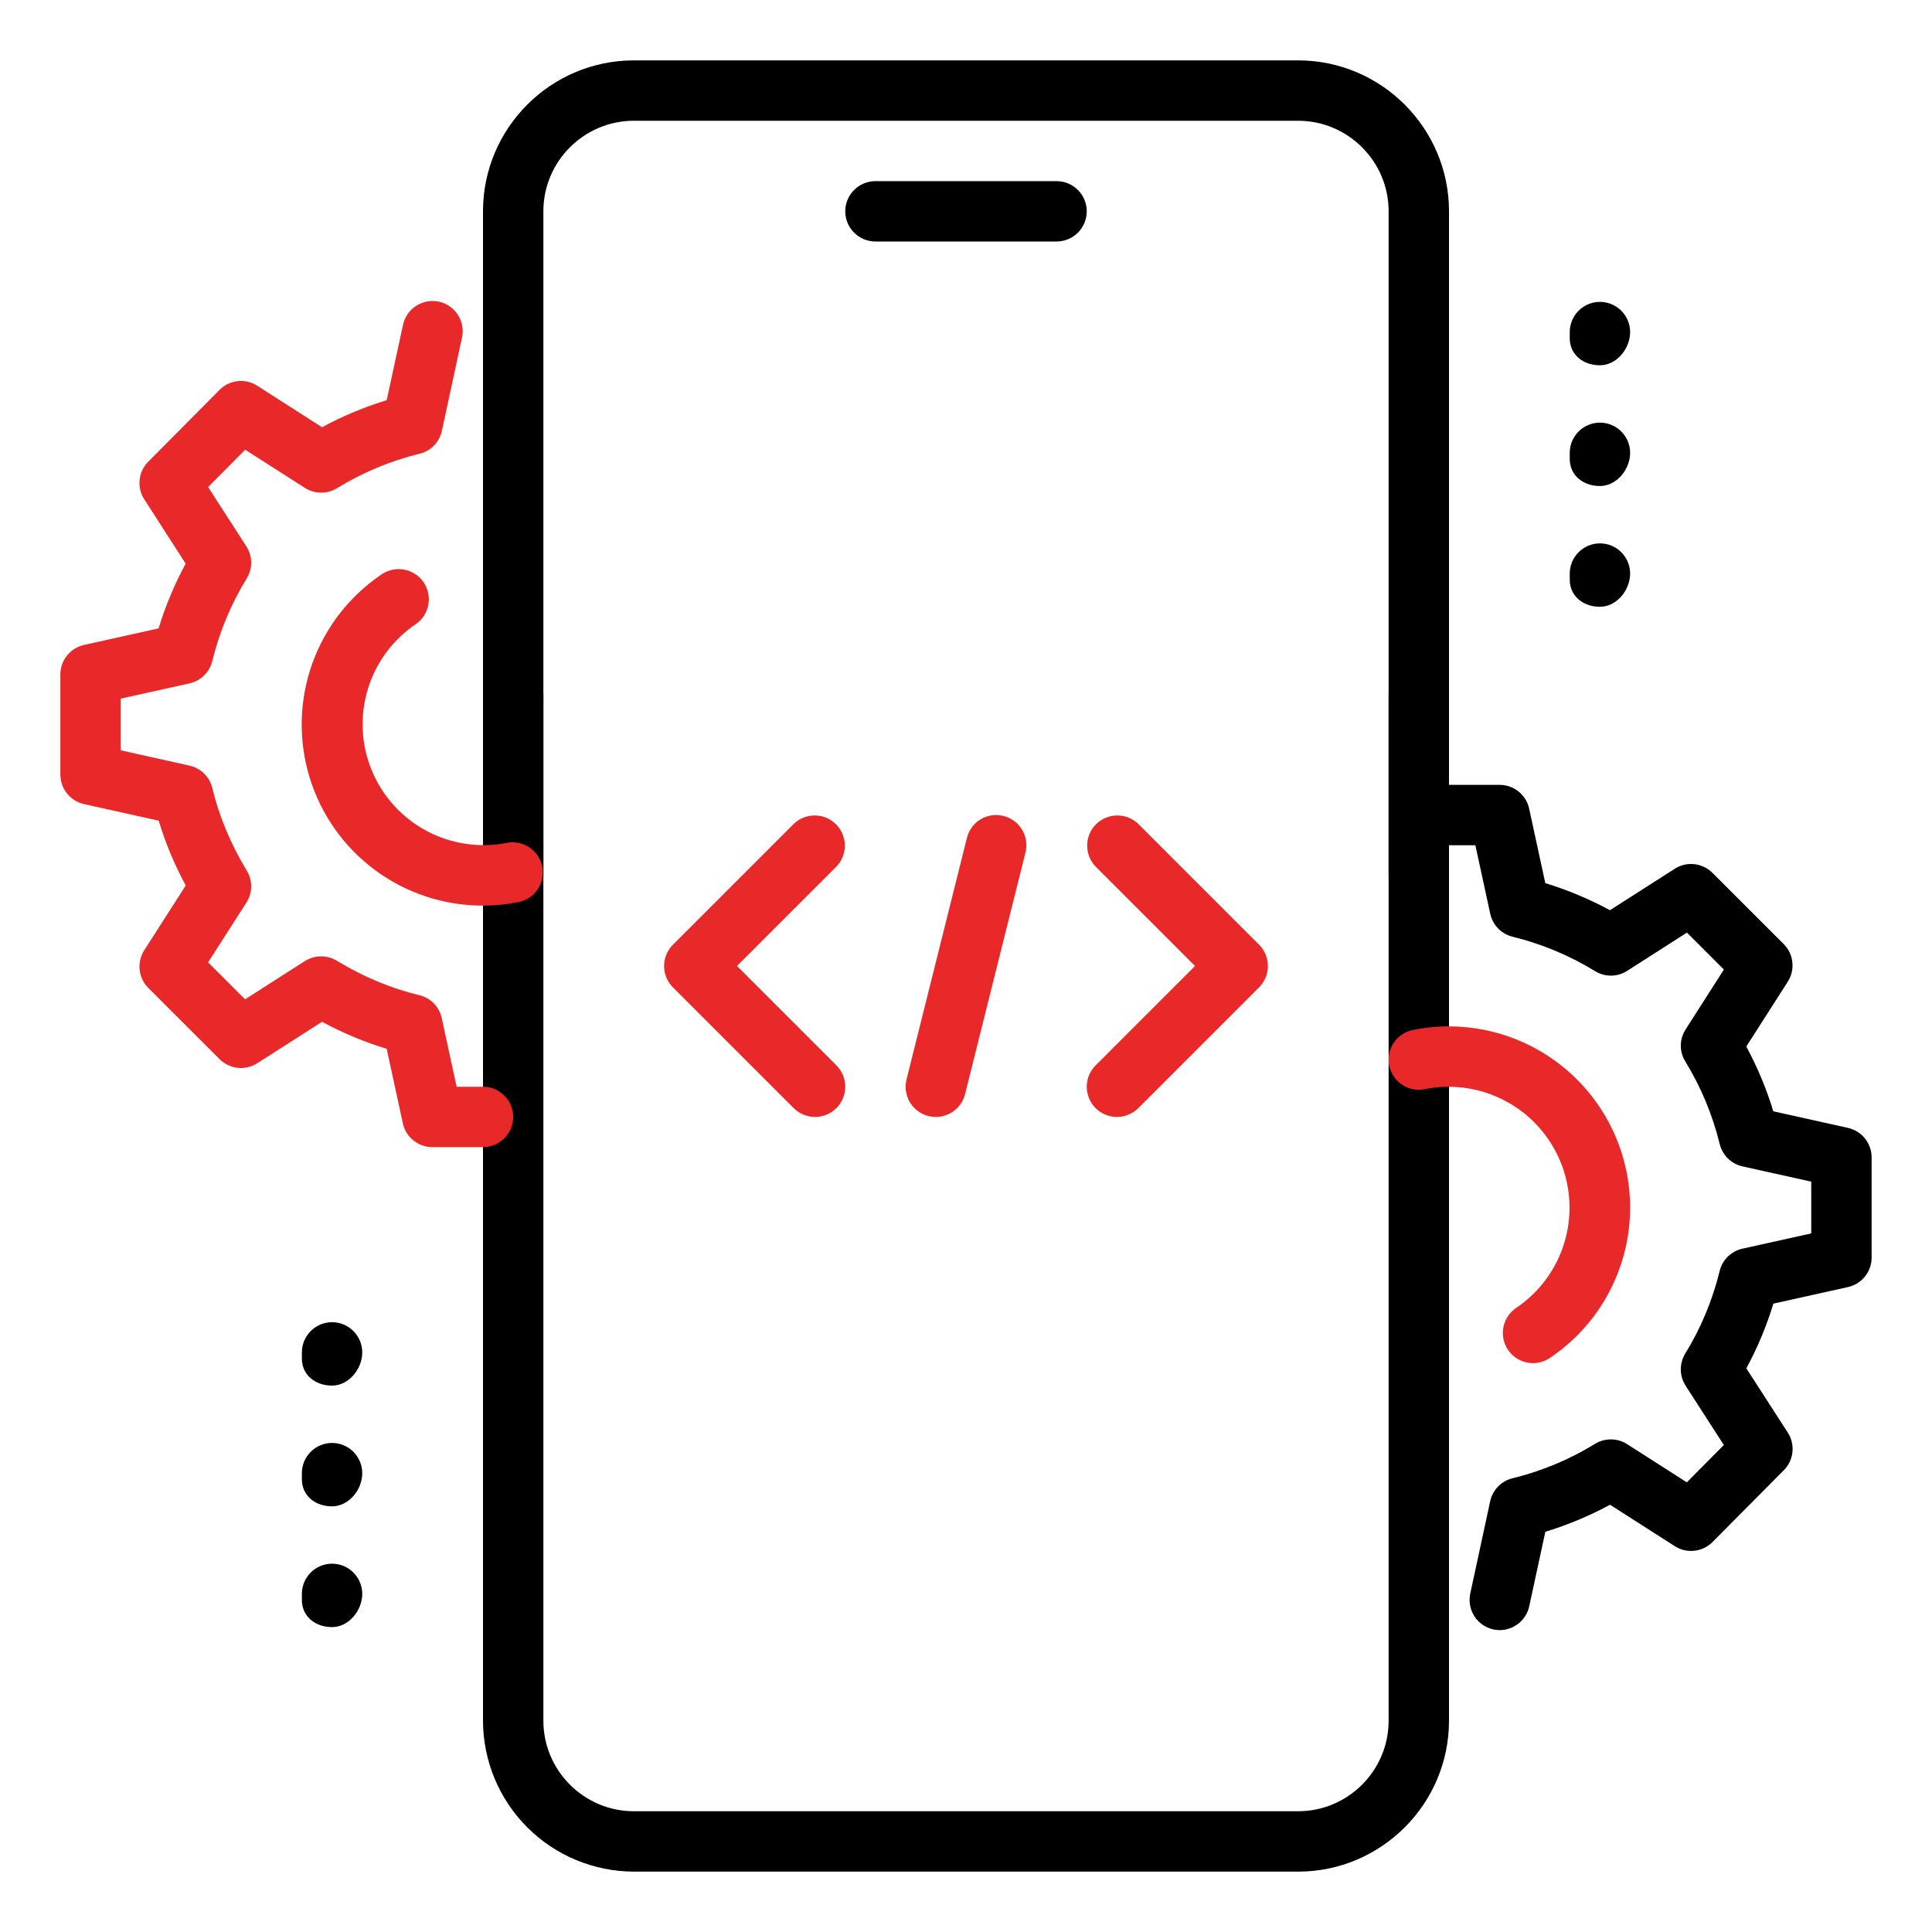<svg xmlns="http://www.w3.org/2000/svg" width="60" height="60" viewBox="0 0 60 60" fill="none"><path d="M32.812 7.5H27.188C26.939 7.5 26.7 7.401 26.525 7.225C26.349 7.05 26.25 6.811 26.25 6.562C26.25 6.314 26.349 6.075 26.525 5.9C26.7 5.724 26.939 5.625 27.188 5.625H32.812C33.061 5.625 33.3 5.724 33.475 5.9C33.651 6.075 33.75 6.314 33.75 6.562C33.75 6.811 33.651 7.05 33.475 7.225C33.3 7.401 33.061 7.5 32.812 7.5ZM40.312 58.125H19.688C18.445 58.123 17.253 57.629 16.375 56.75C15.496 55.872 15.002 54.68 15 53.438V21.562C15 21.314 15.099 21.075 15.275 20.9C15.45 20.724 15.689 20.625 15.938 20.625C16.186 20.625 16.425 20.724 16.6 20.9C16.776 21.075 16.875 21.314 16.875 21.562V53.438C16.875 54.988 18.137 56.25 19.688 56.25H40.312C41.863 56.25 43.125 54.988 43.125 53.438V21.562C43.125 21.314 43.224 21.075 43.4 20.9C43.575 20.724 43.814 20.625 44.062 20.625C44.311 20.625 44.55 20.724 44.725 20.9C44.901 21.075 45 21.314 45 21.562V53.438C45 56.021 42.898 58.125 40.312 58.125Z" fill="black"></path><path d="M44.062 28.125C43.814 28.125 43.575 28.026 43.4 27.85C43.224 27.675 43.125 27.436 43.125 27.188V6.562C43.125 5.012 41.863 3.75 40.312 3.75H19.688C18.137 3.75 16.875 5.012 16.875 6.562V27.188C16.875 27.436 16.776 27.675 16.6 27.85C16.425 28.026 16.186 28.125 15.938 28.125C15.689 28.125 15.45 28.026 15.275 27.85C15.099 27.675 15 27.436 15 27.188V6.562C15 3.979 17.102 1.875 19.688 1.875H40.312C42.898 1.875 45 3.979 45 6.562V27.188C45 27.436 44.901 27.675 44.725 27.85C44.55 28.026 44.311 28.125 44.062 28.125ZM49.688 11.344C49.17 11.344 48.75 11.018 48.75 10.5V10.312C48.75 10.064 48.849 9.825 49.025 9.65C49.2 9.474 49.439 9.375 49.688 9.375C49.936 9.375 50.175 9.474 50.35 9.65C50.526 9.825 50.625 10.064 50.625 10.312C50.625 10.83 50.205 11.344 49.688 11.344ZM49.688 15.094C49.17 15.094 48.75 14.768 48.75 14.25V14.062C48.75 13.814 48.849 13.575 49.025 13.4C49.2 13.224 49.439 13.125 49.688 13.125C49.936 13.125 50.175 13.224 50.35 13.4C50.526 13.575 50.625 13.814 50.625 14.062C50.625 14.58 50.205 15.094 49.688 15.094ZM49.688 18.844C49.17 18.844 48.75 18.517 48.75 18V17.812C48.75 17.564 48.849 17.325 49.025 17.15C49.2 16.974 49.439 16.875 49.688 16.875C49.936 16.875 50.175 16.974 50.35 17.15C50.526 17.325 50.625 17.564 50.625 17.812C50.625 18.33 50.205 18.844 49.688 18.844ZM10.312 43.031C9.795 43.031 9.375 42.705 9.375 42.188V42C9.375 41.751 9.474 41.513 9.65 41.337C9.825 41.161 10.064 41.062 10.312 41.062C10.561 41.062 10.8 41.161 10.975 41.337C11.151 41.513 11.25 41.751 11.25 42C11.25 42.517 10.83 43.031 10.312 43.031ZM10.312 46.781C9.795 46.781 9.375 46.455 9.375 45.938V45.75C9.375 45.501 9.474 45.263 9.65 45.087C9.825 44.911 10.064 44.812 10.312 44.812C10.561 44.812 10.8 44.911 10.975 45.087C11.151 45.263 11.25 45.501 11.25 45.75C11.25 46.267 10.83 46.781 10.312 46.781ZM10.312 50.531C9.795 50.531 9.375 50.205 9.375 49.688V49.5C9.375 49.251 9.474 49.013 9.65 48.837C9.825 48.661 10.064 48.562 10.312 48.562C10.561 48.562 10.8 48.661 10.975 48.837C11.151 49.013 11.25 49.251 11.25 49.5C11.25 50.017 10.83 50.531 10.312 50.531Z" fill="black"></path><path d="M46.577 50.625C46.437 50.625 46.299 50.594 46.173 50.533C46.047 50.473 45.935 50.386 45.847 50.277C45.76 50.168 45.697 50.041 45.665 49.905C45.632 49.769 45.631 49.627 45.66 49.491L46.279 46.622C46.316 46.45 46.401 46.291 46.524 46.165C46.647 46.039 46.803 45.95 46.974 45.909C47.879 45.688 48.744 45.326 49.538 44.839C49.687 44.747 49.859 44.7 50.035 44.702C50.21 44.703 50.382 44.754 50.529 44.848L52.386 46.035L53.535 44.876L52.348 43.035C52.253 42.887 52.201 42.715 52.199 42.539C52.197 42.363 52.244 42.19 52.335 42.039C52.823 41.246 53.183 40.381 53.404 39.476C53.445 39.305 53.533 39.15 53.658 39.026C53.784 38.903 53.941 38.817 54.112 38.779L56.25 38.304V36.697L54.114 36.223C53.943 36.185 53.786 36.099 53.66 35.976C53.535 35.852 53.447 35.697 53.406 35.526C53.184 34.621 52.824 33.756 52.337 32.962C52.245 32.813 52.197 32.64 52.199 32.464C52.201 32.288 52.253 32.117 52.348 31.969L53.537 30.111L52.389 28.963L50.531 30.152C50.383 30.247 50.212 30.297 50.037 30.299C49.861 30.301 49.689 30.253 49.539 30.161C48.745 29.674 47.881 29.313 46.976 29.091C46.805 29.05 46.649 28.961 46.526 28.835C46.402 28.709 46.318 28.55 46.281 28.378L45.819 26.25H45C44.751 26.25 44.513 26.151 44.337 25.975C44.161 25.8 44.062 25.561 44.062 25.312C44.062 25.064 44.161 24.825 44.337 24.65C44.513 24.474 44.751 24.375 45 24.375H46.575C46.789 24.375 46.997 24.449 47.163 24.584C47.33 24.718 47.445 24.906 47.49 25.116L47.991 27.427C48.677 27.636 49.35 27.917 49.999 28.267L52.013 26.979C52.193 26.864 52.407 26.814 52.619 26.837C52.831 26.861 53.03 26.956 53.181 27.107L55.395 29.319C55.546 29.471 55.641 29.669 55.663 29.881C55.686 30.094 55.636 30.308 55.521 30.488L54.233 32.501C54.583 33.152 54.864 33.825 55.072 34.513L57.388 35.027C57.819 35.123 58.125 35.505 58.125 35.944V39.056C58.125 39.27 58.052 39.477 57.918 39.643C57.785 39.809 57.598 39.925 57.39 39.971L55.074 40.485C54.863 41.182 54.581 41.855 54.234 42.495L55.521 44.49C55.637 44.669 55.688 44.883 55.666 45.096C55.644 45.308 55.55 45.507 55.399 45.658L53.184 47.889C53.033 48.041 52.835 48.136 52.622 48.16C52.409 48.184 52.195 48.134 52.014 48.019L50.001 46.731C49.361 47.077 48.688 47.358 47.992 47.571L47.492 49.883C47.447 50.092 47.332 50.28 47.165 50.415C46.999 50.55 46.791 50.624 46.577 50.625Z" fill="black"></path><path d="M47.608 42.334C47.408 42.333 47.212 42.269 47.051 42.149C46.89 42.029 46.771 41.861 46.713 41.669C46.655 41.477 46.66 41.271 46.727 41.082C46.794 40.893 46.92 40.73 47.087 40.618C47.807 40.133 48.336 39.414 48.585 38.583C48.834 37.751 48.788 36.859 48.453 36.059C48.119 35.258 47.517 34.598 46.751 34.191C45.985 33.783 45.101 33.654 44.25 33.825C44.13 33.85 44.005 33.85 43.884 33.827C43.763 33.804 43.648 33.757 43.545 33.689C43.443 33.621 43.354 33.534 43.285 33.432C43.216 33.33 43.168 33.215 43.143 33.095C43.118 32.974 43.118 32.85 43.141 32.729C43.164 32.608 43.211 32.493 43.279 32.39C43.347 32.287 43.434 32.199 43.536 32.13C43.638 32.06 43.753 32.012 43.873 31.988C44.691 31.822 45.535 31.84 46.344 32.04C47.154 32.24 47.909 32.617 48.555 33.145C49.201 33.672 49.722 34.336 50.08 35.09C50.438 35.843 50.624 36.666 50.625 37.5C50.625 38.424 50.398 39.334 49.962 40.15C49.527 40.965 48.898 41.66 48.13 42.174C47.975 42.278 47.794 42.334 47.608 42.334ZM15 28.125C13.792 28.127 12.615 27.739 11.644 27.019C10.673 26.299 9.96 25.286 9.61 24.129C9.26 22.972 9.293 21.733 9.702 20.596C10.112 19.459 10.877 18.484 11.884 17.816C12.091 17.687 12.34 17.644 12.578 17.695C12.817 17.747 13.026 17.889 13.161 18.092C13.296 18.295 13.347 18.543 13.302 18.782C13.258 19.022 13.122 19.235 12.923 19.376C12.203 19.859 11.673 20.576 11.422 21.406C11.171 22.236 11.215 23.127 11.546 23.927C11.877 24.728 12.476 25.39 13.239 25.8C14.003 26.21 14.885 26.343 15.735 26.177C15.979 26.129 16.232 26.179 16.439 26.317C16.646 26.454 16.79 26.668 16.84 26.912C16.864 27.032 16.864 27.157 16.84 27.278C16.817 27.398 16.769 27.513 16.701 27.616C16.633 27.718 16.545 27.806 16.442 27.874C16.34 27.943 16.225 27.99 16.105 28.014C15.741 28.088 15.371 28.125 15 28.125Z" fill="#E92929"></path><path d="M15 35.625H13.425C13.211 35.625 13.003 35.551 12.837 35.416C12.67 35.282 12.555 35.094 12.51 34.884L12.009 32.572C11.313 32.361 10.641 32.079 10.001 31.733L7.987 33.021C7.807 33.136 7.593 33.186 7.381 33.163C7.169 33.139 6.97 33.044 6.819 32.893L4.605 30.681C4.454 30.529 4.359 30.331 4.337 30.119C4.314 29.906 4.364 29.692 4.479 29.512L5.768 27.499C5.421 26.858 5.139 26.184 4.928 25.487L2.612 24.973C2.403 24.927 2.216 24.811 2.082 24.644C1.948 24.478 1.875 24.27 1.875 24.056V20.944C1.875 20.73 1.948 20.523 2.082 20.357C2.215 20.191 2.402 20.075 2.61 20.029L4.926 19.515C5.134 18.827 5.415 18.154 5.766 17.505L4.481 15.508C4.365 15.329 4.313 15.115 4.336 14.902C4.358 14.69 4.452 14.491 4.603 14.34L6.817 12.109C6.968 11.956 7.167 11.86 7.38 11.836C7.593 11.813 7.807 11.863 7.987 11.979L10.001 13.268C10.641 12.921 11.314 12.64 12.009 12.428L12.51 10.116C12.533 9.992 12.58 9.874 12.649 9.77C12.718 9.665 12.807 9.575 12.912 9.505C13.016 9.436 13.134 9.388 13.257 9.364C13.38 9.341 13.507 9.342 13.63 9.369C13.753 9.395 13.869 9.446 13.972 9.518C14.074 9.591 14.161 9.683 14.228 9.789C14.294 9.896 14.338 10.015 14.358 10.139C14.378 10.263 14.372 10.389 14.342 10.511L13.723 13.38C13.686 13.552 13.601 13.711 13.478 13.837C13.355 13.963 13.199 14.052 13.027 14.092C12.122 14.315 11.257 14.676 10.463 15.163C10.313 15.255 10.141 15.302 9.965 15.3C9.79 15.299 9.619 15.248 9.471 15.154L7.614 13.967L6.463 15.126L7.65 16.967C7.746 17.115 7.798 17.287 7.801 17.463C7.803 17.639 7.755 17.812 7.663 17.962C7.175 18.756 6.815 19.621 6.594 20.526C6.553 20.697 6.465 20.852 6.34 20.976C6.214 21.099 6.057 21.185 5.886 21.223L3.75 21.696V23.302L5.886 23.777C6.057 23.815 6.214 23.901 6.34 24.024C6.465 24.148 6.553 24.303 6.594 24.474C6.806 25.359 7.168 26.222 7.663 27.038C7.851 27.343 7.847 27.729 7.652 28.031L6.463 29.887L7.611 31.035L9.469 29.846C9.617 29.753 9.788 29.702 9.963 29.7C10.139 29.699 10.311 29.746 10.461 29.837C11.278 30.334 12.141 30.694 13.024 30.907C13.195 30.948 13.351 31.037 13.475 31.163C13.598 31.289 13.682 31.448 13.719 31.62L14.181 33.75H15C15.249 33.75 15.487 33.849 15.663 34.025C15.839 34.2 15.938 34.439 15.938 34.688C15.938 34.936 15.839 35.175 15.663 35.35C15.487 35.526 15.249 35.625 15 35.625ZM29.062 34.688C28.92 34.688 28.779 34.656 28.651 34.593C28.523 34.531 28.411 34.44 28.323 34.328C28.235 34.215 28.174 34.085 28.145 33.945C28.116 33.806 28.118 33.661 28.153 33.523L30.028 26.023C30.057 25.903 30.11 25.79 30.183 25.691C30.256 25.591 30.348 25.508 30.453 25.444C30.559 25.38 30.676 25.339 30.799 25.321C30.921 25.303 31.045 25.31 31.164 25.341C31.284 25.37 31.396 25.423 31.495 25.496C31.595 25.57 31.678 25.662 31.741 25.767C31.805 25.873 31.847 25.99 31.865 26.111C31.883 26.233 31.877 26.357 31.847 26.477L29.972 33.977C29.922 34.18 29.805 34.361 29.64 34.489C29.475 34.618 29.272 34.688 29.062 34.688ZM34.688 34.688C34.502 34.688 34.321 34.633 34.167 34.53C34.013 34.427 33.893 34.281 33.822 34.109C33.751 33.938 33.732 33.75 33.768 33.568C33.804 33.386 33.893 33.219 34.024 33.088L37.112 30L34.026 26.914C33.855 26.737 33.76 26.5 33.763 26.254C33.765 26.009 33.863 25.773 34.037 25.599C34.211 25.426 34.446 25.327 34.692 25.325C34.938 25.323 35.174 25.417 35.351 25.588L39.101 29.338C39.277 29.514 39.376 29.752 39.376 30.001C39.376 30.25 39.277 30.488 39.101 30.664L35.351 34.414C35.175 34.589 34.936 34.688 34.688 34.688ZM25.312 34.688C25.064 34.688 24.825 34.589 24.649 34.414L20.899 30.664C20.723 30.488 20.624 30.25 20.624 30.001C20.624 29.752 20.723 29.514 20.899 29.338L24.649 25.588C24.826 25.417 25.062 25.323 25.308 25.325C25.554 25.327 25.789 25.426 25.963 25.599C26.137 25.773 26.235 26.009 26.238 26.254C26.24 26.5 26.145 26.737 25.974 26.914L22.888 30L25.974 33.086C26.106 33.217 26.195 33.384 26.232 33.566C26.268 33.748 26.25 33.937 26.179 34.108C26.108 34.28 25.988 34.426 25.834 34.529C25.679 34.632 25.498 34.688 25.312 34.688Z" fill="#E92929"></path></svg>